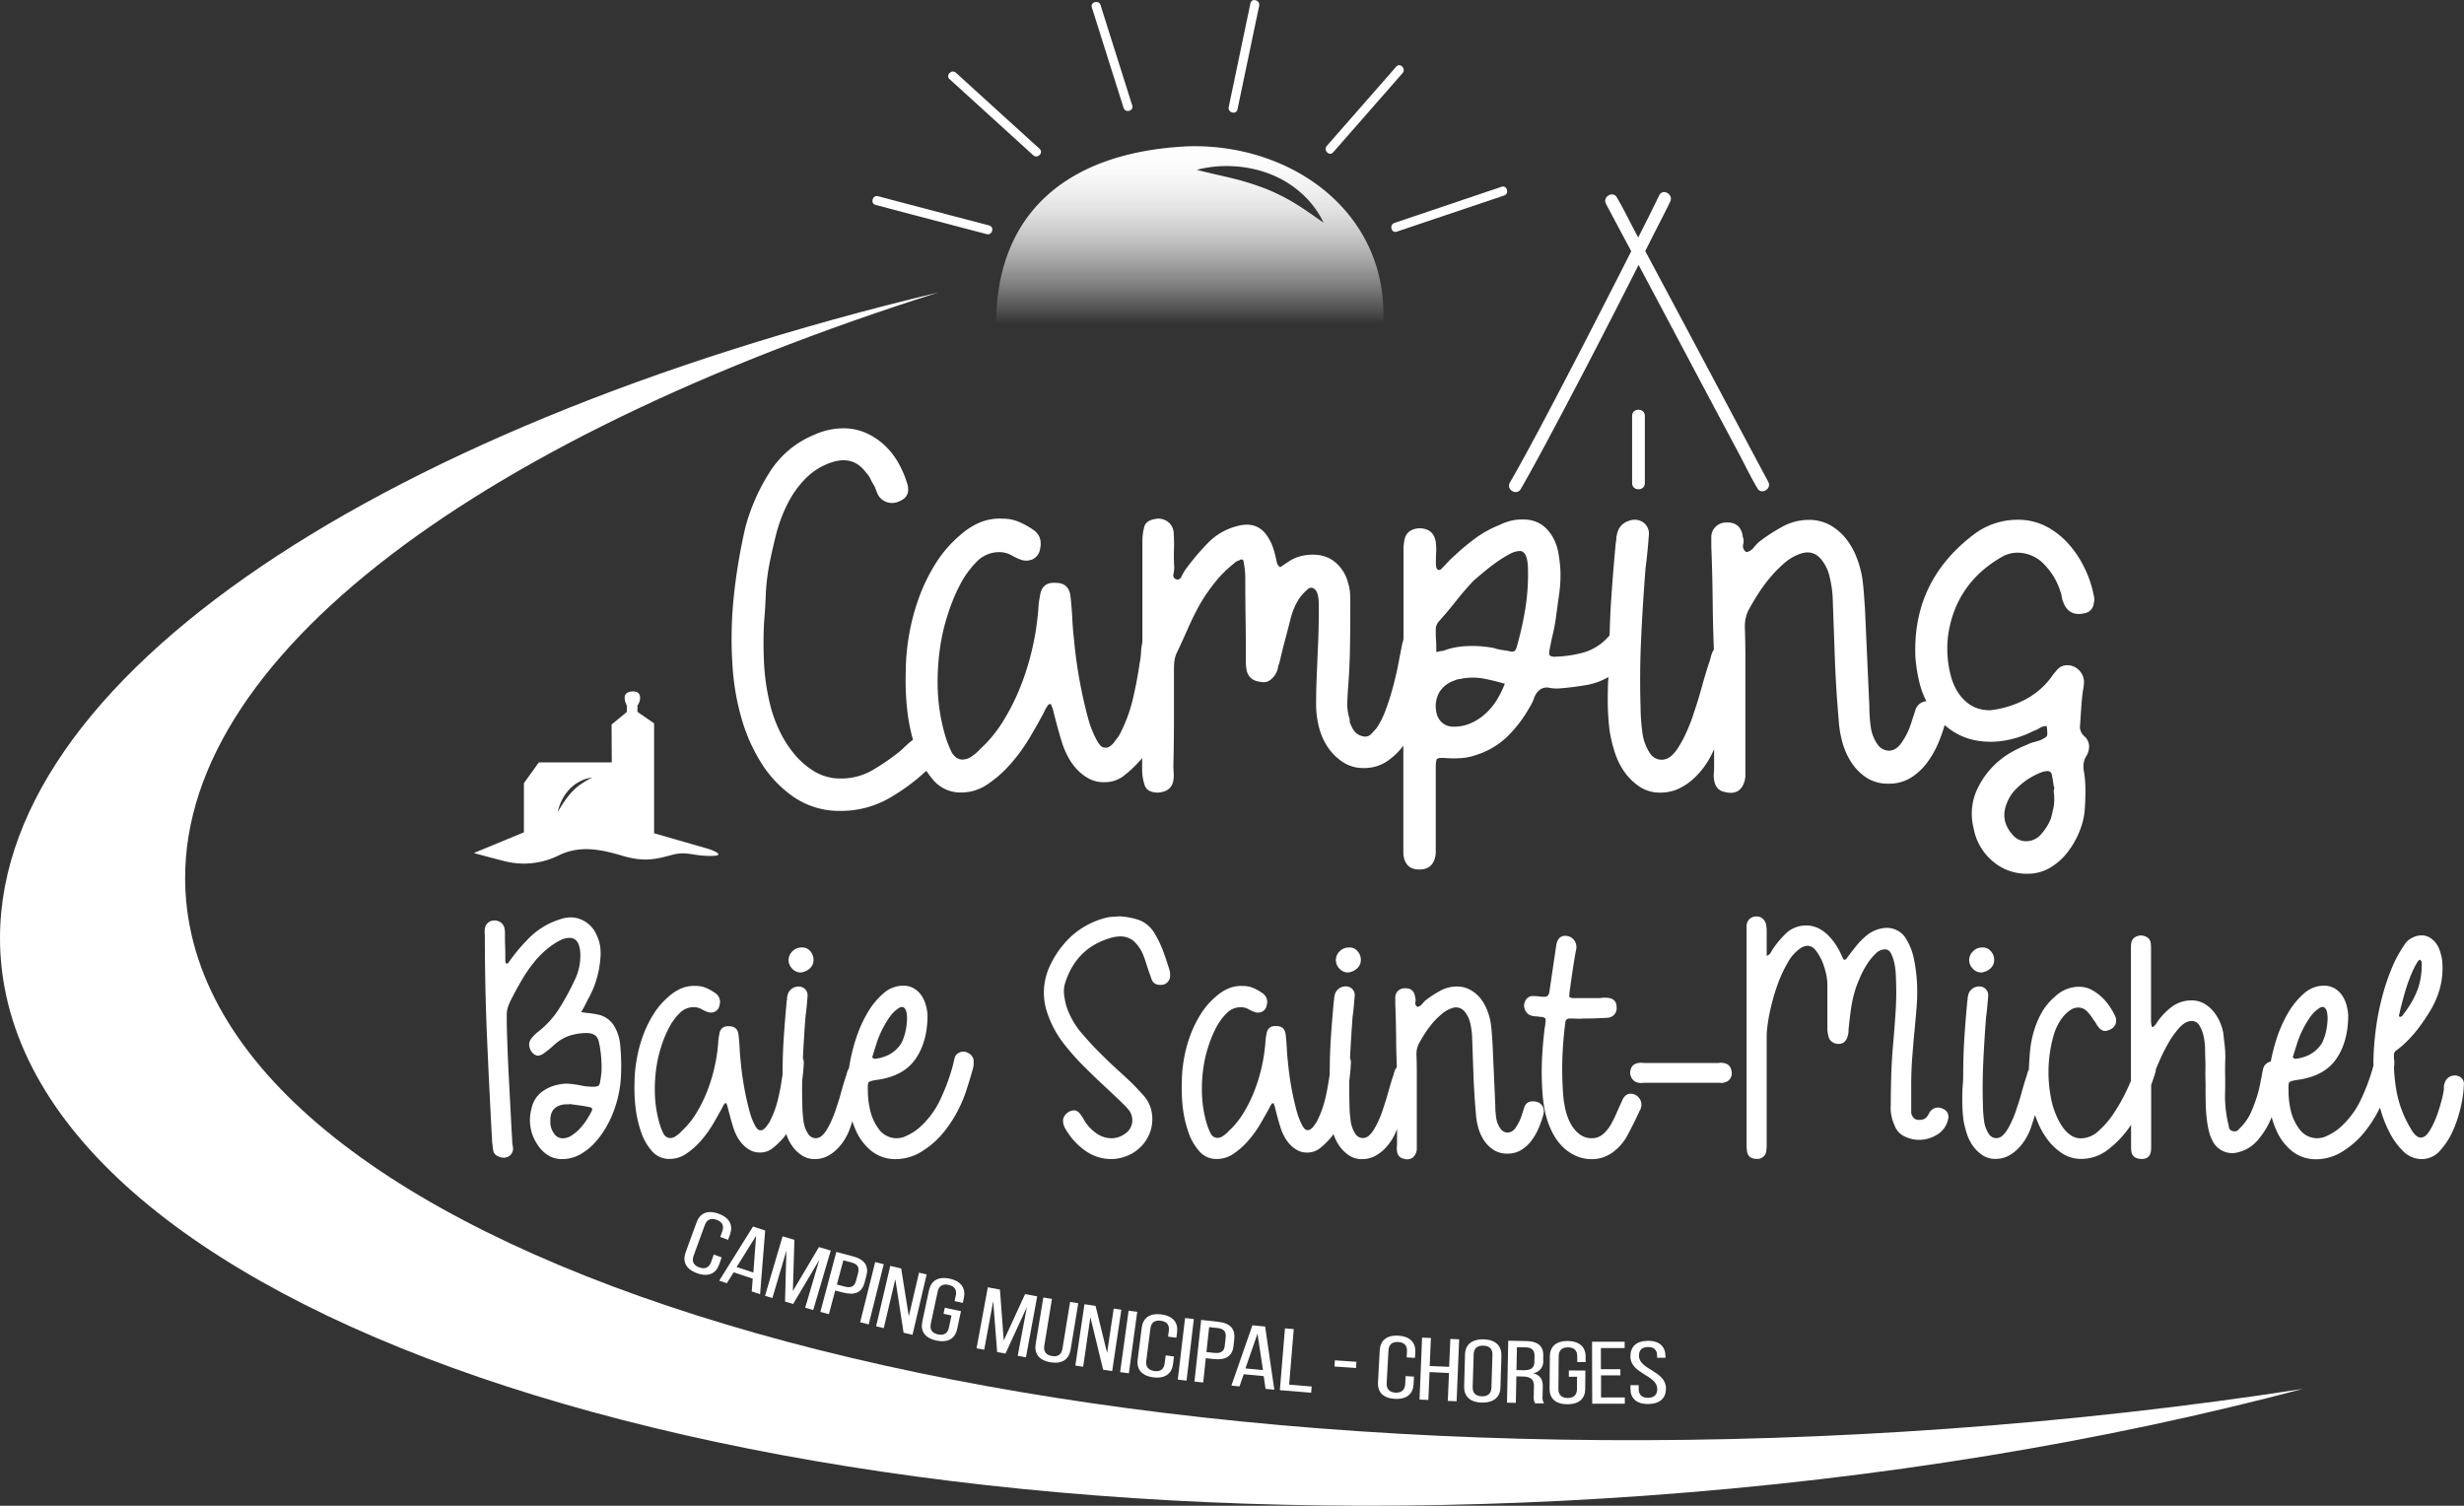 <svg xmlns="http://www.w3.org/2000/svg" xmlns:xlink="http://www.w3.org/1999/xlink" viewBox="0 0 966.95 590.89">
  <rect x="0" y="0" width="966.95" height="590.89" fill="#333333" stroke="none"/>
  <defs>
    <style>
      .cls-1 {
        fill: url(#Dégradé_sans_nom_3);
      }

      .cls-2 {
        fill: #fff;
      }
    </style>
    <linearGradient id="Dégradé_sans_nom_3" data-name="Dégradé sans nom 3" x1="466.93" y1="57.37" x2="466.93" y2="127.17" gradientUnits="userSpaceOnUse">
      <stop offset="0" stop-color="#fff"/>
      <stop offset="0.12" stop-color="#fff" stop-opacity="0.98"/>
      <stop offset="0.24" stop-color="#fff" stop-opacity="0.93"/>
      <stop offset="0.37" stop-color="#fff" stop-opacity="0.85"/>
      <stop offset="0.5" stop-color="#fff" stop-opacity="0.73"/>
      <stop offset="0.63" stop-color="#fff" stop-opacity="0.58"/>
      <stop offset="0.77" stop-color="#fff" stop-opacity="0.39"/>
      <stop offset="0.9" stop-color="#fff" stop-opacity="0.18"/>
      <stop offset="1" stop-color="#fff" stop-opacity="0"/>
    </linearGradient>
  </defs>
  <g id="Calque_2" data-name="Calque 2">
    <g id="Calque_4" data-name="Calque 4">
      <g>
        <g>
          <path class="cls-1" d="M466.32,57.41c-48.39,2.25-75.4,27-75.4,69.76H542.83C545.08,83.29,506.82,56.28,466.32,57.41Zm41.57,22.22A74.91,74.91,0,0,0,496,73.8a104.3,104.3,0,0,0-12.75-3.91c-4.4-1.1-8.94-2-13.59-3.25A46.9,46.9,0,0,1,484,65.24a46.36,46.36,0,0,1,14.25,3,40.07,40.07,0,0,1,12.51,7.64,36.46,36.46,0,0,1,8.66,11.52C515.42,84.62,511.73,81.93,507.89,79.63Z"/>
          <g>
            <path class="cls-2" d="M485.61,43l8.53-40.75c.47-2.23-2.95-3.18-3.42-1L482.19,42c-.47,2.23,2.95,3.18,3.42.95Z"/>
            <path class="cls-2" d="M444.34,41.43,433.46,7,431.9,2c-.68-2.17-4.11-1.25-3.42.94l10.88,34.44,1.57,4.95c.68,2.17,4.1,1.24,3.41-.94Z"/>
            <path class="cls-2" d="M408,58.42,396.91,48.36,379.24,32.28l-4.1-3.73c-1.68-1.53-4.19,1-2.5,2.51L383.7,41.12l17.67,16.07,4.1,3.74c1.68,1.53,4.2-1,2.51-2.51Z"/>
            <path class="cls-2" d="M388.16,88.47l-14.68-3.85L350,78.45,344.57,77c-2.21-.58-3.15,2.84-.94,3.42L358.3,84.3l23.54,6.17,5.38,1.41c2.21.58,3.15-2.83.94-3.41Z"/>
            <path class="cls-2" d="M523.19,59.76,547,32.58l3.42-3.91c1.5-1.71-1-4.23-2.5-2.51L524.1,53.35l-3.42,3.91c-1.5,1.71,1,4.22,2.51,2.5Z"/>
            <path class="cls-2" d="M548.17,90.9l14.17-4.78L585,78.49l5.26-1.77c2.14-.73,1.22-4.15-1-3.42l-14.17,4.78-22.63,7.64-5.26,1.77c-2.14.72-1.22,4.15.95,3.41Z"/>
          </g>
        </g>
        <g>
          <path class="cls-2" d="M286.47,484.49l-.75,2.06-3.08-1.13.8-2.19c.75-2.06.15-3.68-2.22-4.54s-3.88,0-4.63,2.05l-4.4,12.08c-.76,2.06-.12,3.7,2.21,4.55s3.88,0,4.63-2.05l1.08-3,3.09,1.12-1,2.84c-1.26,3.46-4.18,5-8.69,3.35s-5.71-4.67-4.45-8.14l4.31-11.82c1.26-3.46,4.18-5,8.65-3.36S287.74,481,286.47,484.49Z"/>
          <path class="cls-2" d="M287.92,499.29l-2.68,4.28-3-1,13.27-21.25,4.77,1.57-2,25L295,506.78l.4-5Zm1.15-2.07,6.58,2.17L296.71,485Z"/>
          <path class="cls-2" d="M311.26,511.71l-3.19-.94.54-20-5.49,18.61-2.9-.86,6.89-23.34,4.64,1.37-.6,20.08,10.23-17.24,4.64,1.37-6.89,23.34-3.15-.93,5.54-18.77Z"/>
          <path class="cls-2" d="M334.8,493.05c4.72,1.25,6.16,4,5.21,7.53l-.75,2.82c-1,3.73-3.74,5.09-8.5,3.82l-3-.78-2.47,9.27-3.34-.89,6.25-23.52Zm-3.42,11.82c2.49.66,3.93.08,4.53-2.18l.83-3.12c.57-2.15-.13-3.49-2.57-4.14l-3.22-.85-2.53,9.51Z"/>
          <path class="cls-2" d="M346.81,496.12l-5.91,23.62-3.35-.84,5.9-23.62Z"/>
          <path class="cls-2" d="M346.82,521.19l-3-.71,5.55-23.7,4.28,1,3,18.78,4-17.13,3,.7-5.55,23.69-3.5-.82-3.25-21Z"/>
          <path class="cls-2" d="M378.27,509.28l-.44,2-3.21-.69.46-2.17c.46-2.14-.35-3.67-2.82-4.2s-3.84.54-4.3,2.68l-2.69,12.58c-.46,2.14.4,3.67,2.83,4.19s3.84-.53,4.29-2.67l1-4.76-3.12-.67.5-2.38,6.34,1.36-1.49,7c-.77,3.6-3.45,5.52-8.14,4.52s-6.31-3.84-5.54-7.44l2.63-12.31c.77-3.6,3.45-5.52,8.1-4.53S379,505.68,378.27,509.28Z"/>
          <path class="cls-2" d="M394.58,531.19l-3.27-.6-1.55-20-3.53,19.08-3-.55,4.42-23.94,4.76.88,1.49,20,8.37-18.21,4.76.88-4.42,23.93-3.23-.6L403,512.87Z"/>
          <path class="cls-2" d="M409.82,528.09c-.36,2.16.52,3.64,3,4.06s3.76-.72,4.12-2.88l3-18.36,3.2.53-3,18.22c-.6,3.63-3.15,5.72-7.88,4.93s-6.43-3.56-5.83-7.2l3-18.21,3.38.55Z"/>
          <path class="cls-2" d="M425.07,536.35l-3.07-.46,3.58-24.07,4.35.65,4.53,18.46,2.59-17.4,3,.45-3.59,24.07-3.56-.53-5-20.63Z"/>
          <path class="cls-2" d="M446.28,514.82,443,538.93l-3.43-.48,3.33-24.1Z"/>
          <path class="cls-2" d="M461.93,522.79l-.28,2.17-3.26-.42.3-2.31c.27-2.17-.66-3.62-3.17-3.94s-3.78.85-4.06,3l-1.63,12.75c-.28,2.18.7,3.63,3.17,4s3.78-.85,4.05-3l.41-3.14,3.25.42-.38,3c-.47,3.65-3,5.78-7.73,5.18s-6.61-3.3-6.14-7L448.05,521c.47-3.65,3-5.79,7.69-5.18S462.39,519.13,461.93,522.79Z"/>
          <path class="cls-2" d="M468.5,517.63l-2.86,24.17-3.44-.41,2.86-24.17Z"/>
          <path class="cls-2" d="M478.09,518.71c4.86.53,6.69,3,6.28,6.66l-.31,2.9c-.42,3.84-2.93,5.6-7.83,5.06l-3.05-.33-1,9.54-3.44-.37,2.64-24.2Zm-1.6,12.2c2.56.28,3.9-.52,4.15-2.83l.35-3.22c.24-2.21-.65-3.43-3.17-3.7l-3.31-.36-1.07,9.78Z"/>
          <path class="cls-2" d="M488.08,539.29l-1.66,4.77-3.18-.31,8.24-23.66,5,.48,3.6,24.79-3.44-.33-.73-5Zm.66-2.28,6.89.67-2.15-14.32Z"/>
          <path class="cls-2" d="M502.26,545.54l2-24.25,3.45.29-1.81,21.79,8.85.74-.21,2.45Z"/>
          <path class="cls-2" d="M523.85,533.83l8.46.58-.17,2.43-8.46-.58Z"/>
          <path class="cls-2" d="M555.41,530.67l-.12,2.19-3.28-.18.13-2.33c.12-2.19-.92-3.56-3.44-3.7s-3.71,1.12-3.83,3.31l-.7,12.84c-.12,2.19,1,3.57,3.44,3.71s3.71-1.13,3.83-3.31l.17-3.16,3.28.18-.16,3c-.2,3.67-2.55,6-7.34,5.73s-6.83-2.81-6.63-6.49l.69-12.57c.2-3.68,2.55-6,7.29-5.73S555.61,527,555.41,530.67Z"/>
          <path class="cls-2" d="M561,538.44l-.47,10.94-3.46-.15,1-24.31,3.46.14-.47,11,7.63.32.47-10.94,3.46.14-1,24.32-3.46-.15.47-10.94Z"/>
          <path class="cls-2" d="M574.92,531.5c.12-3.72,2.54-6,7.29-5.9s7.07,2.62,7,6.34l-.39,12.58c-.11,3.68-2.54,6-7.34,5.89s-7-2.65-6.91-6.33Zm3,12.82c-.07,2.23,1.09,3.55,3.57,3.63s3.72-1.18,3.79-3.4l.4-12.86c.07-2.19-1-3.54-3.57-3.62s-3.73,1.2-3.8,3.39Z"/>
          <path class="cls-2" d="M598.8,526.27c4.89.1,6.89,2.08,6.82,5.7l0,2a4.62,4.62,0,0,1-4,4.93c2.83.71,3.86,2.54,3.81,5.14l-.08,3.79a4.94,4.94,0,0,0,.57,2.93l-3.51-.06a5.27,5.27,0,0,1-.52-3l.08-3.82c0-2.75-1.58-3.65-4.46-3.7l-2.44-.05-.21,10.39-3.46-.07.48-24.32Zm-1.11,11.45c2.75,0,4.41-.61,4.46-3.25l.05-2.33c0-2.19-1-3.35-3.53-3.4l-3.38-.07-.18,9Z"/>
          <path class="cls-2" d="M622.25,532.43v2.08l-3.29,0,0-2.23c0-2.19-1.08-3.52-3.61-3.54s-3.65,1.29-3.67,3.48l-.11,12.86c0,2.19,1.13,3.52,3.61,3.54s3.65-1.29,3.67-3.48l0-4.86-3.19,0V537.8l6.49.05-.06,7.16c0,3.69-2.27,6.1-7.07,6.06s-7-2.49-6.92-6.17l.11-12.59c0-3.68,2.27-6.1,7-6.06S622.28,528.74,622.25,532.43Z"/>
          <path class="cls-2" d="M635.89,537.31v2.43l-7.59,0,0,8.66,9.32,0v2.46l-12.79,0-.06-24.33,12.79,0V529l-9.32,0,0,8.31Z"/>
          <path class="cls-2" d="M653.58,532.18v.66l-3.28,0v-.8c0-2.19-1.11-3.46-3.6-3.43s-3.53,1.33-3.51,3.49c.07,5.45,10.51,5.84,10.59,12.69.05,3.69-2.19,6.12-6.94,6.18s-7-2.32-7-6l0-1.39,3.24,0,0,1.53c0,2.19,1.2,3.46,3.68,3.43s3.63-1.33,3.6-3.52c-.06-5.43-10.46-5.82-10.54-12.67,0-3.75,2.14-6.11,6.8-6.17S653.54,528.49,653.58,532.18Z"/>
        </g>
        <path class="cls-2" d="M73.07,353.67c-8.42-91.33,110.15-180.43,295.21-238.91C143.41,168.57-9.37,271.28.45,377.87c12.92,140,301.6,233.64,644.8,209.12,93.06-6.65,180.55-21.31,258.42-41.94C858.8,552,812.1,557.27,764,560.71,395.4,587.05,86.05,494.36,73.07,353.67Z"/>
        <g>
          <path class="cls-2" d="M640.49,163.18v26.43c0,3.2,5,3.2,5,0V163.18C645.45,160,640.49,160,640.49,163.18Z"/>
          <path class="cls-2" d="M693.91,189.06,688,178,673.8,151.3q-8.58-16.1-17.15-32.19l-11-20.57c1.51-3,3-6,4.55-9,1.72-3.41,3.51-6.8,5.16-10.26l.07-.14c1.42-2.85-2.85-5.36-4.28-2.51L647,85.05l-4.12,8.15-1.06-2c-2.39-4.48-4.6-9.12-7.19-13.49l-.09-.18c-1.51-2.82-5.79-.32-4.29,2.5l5.9,11.07q2,3.75,4,7.5l-3.83,7.56q-7.14,14-14.37,28.05-7.49,14.52-15.13,29c-4.23,8-8.5,16-12.95,23.83l-1.35,2.35c-1.59,2.78,2.7,5.28,4.29,2.51,4.33-7.55,8.46-15.22,12.55-22.91q7.57-14.21,15-28.53t14.62-28.5c1.36-2.66,2.7-5.33,4.05-8l7.38,13.86L667.48,150l14.87,27.9c2.38,4.48,4.59,9.12,7.18,13.49a1.62,1.62,0,0,1,.1.18C691.13,194.38,695.42,191.88,693.91,189.06Z"/>
        </g>
        <path class="cls-2" d="M278.34,333.23,256.69,327V283.87l-6.53-4.51v-2.54c.93-.89,2.38-5.48-1.69-5.48-5.57,0-2.49,5.52-2.49,5.52v2.54L240,284.33l.08,14.87H211.45l-5.85,8.13v19.29l-19.66,8.13s6.64,1.84,11.72,3.11a30.77,30.77,0,0,0,21.41-2.08c8.35-4.17,16.45-2.55,25.4.11s13.79,1,19.48-.46,7.62.46,14.88.46S278.34,333.23,278.34,333.23Zm-50.17-25.65a22,22,0,0,0-3.63,3.08,28.84,28.84,0,0,0-3,3.75c-.92,1.34-1.77,2.74-2.67,4.15a19.58,19.58,0,0,1,1.72-4.71,17.64,17.64,0,0,1,2.92-4.16,15.05,15.05,0,0,1,4.09-3.06,14.77,14.77,0,0,1,4.8-1.52A41.48,41.48,0,0,0,228.17,307.58Z"/>
        <g>
          <path class="cls-2" d="M240.61,402a9.9,9.9,0,0,0-6.81-4,24.43,24.43,0,0,0-2.58-.41c-.91-.08-1.95-.22-3.13-.4.72-1.27,1.36-2.45,1.9-3.54s1.09-2.13,1.64-3.13a38.47,38.47,0,0,0,3.94-14,21,21,0,0,0,0-4.76,14.88,14.88,0,0,0-1.36-4.63,11.48,11.48,0,0,0-4.42-5.37A10.91,10.91,0,0,0,224,360a13.85,13.85,0,0,0-4.56.88,29.61,29.61,0,0,0-12.66,8.1,68.53,68.53,0,0,0-6.6,7.89c-.18.27-.39.57-.61.88a.91.91,0,0,1-1,.34,2.4,2.4,0,0,1-.27-1.08v-1.23c0-1.54,0-3.06-.07-4.56s-.07-3-.07-4.56a12.25,12.25,0,0,0-.14-2.17,3.85,3.85,0,0,0-1.36-2.39,4.21,4.21,0,0,0-2.72-.88,3.67,3.67,0,0,0-3.67,3.27,12.35,12.35,0,0,0,0,2.58q0,20.42.88,40.69t2,40.69c.08.45.15.95.2,1.5a12.23,12.23,0,0,0,.2,1.49,3,3,0,0,0,1.91,2.32,4.84,4.84,0,0,0,2.18.54,3.69,3.69,0,0,0,2.72-1.09,3.48,3.48,0,0,0,.95-2.86,26.08,26.08,0,0,1-.34-3.33c-.05-1.13-.12-2.29-.21-3.47q-.54-10.49-1.08-20.75t-.82-20.89V398.3a9.91,9.91,0,0,1,.27-2.38,13.45,13.45,0,0,1,.82-2.31c.36-.82.9-1.91,1.63-3.27,1.18-2.26,2.43-4.49,3.75-6.67a53.31,53.31,0,0,1,4.42-6.26,30.55,30.55,0,0,1,2.58-2.85,33.9,33.9,0,0,1,3.54-3.07,27.48,27.48,0,0,1,3.88-2.44,8,8,0,0,1,3.74-1q3.81,0,4.22,5.72a21.75,21.75,0,0,1-2,10.48,107.64,107.64,0,0,1-6.06,11.22,36.48,36.48,0,0,1-8.5,9.46,13.9,13.9,0,0,0-3,3.13,3.81,3.81,0,0,0-.4,2.66A4.69,4.69,0,0,0,209,413.2a3.11,3.11,0,0,0,2.17,1.09,4.36,4.36,0,0,0,2.32-1,22.07,22.07,0,0,0,2.31-1.77l2.18-1.9a16.4,16.4,0,0,1,5.78-3.27,22.26,22.26,0,0,1,6.6-.95,5.56,5.56,0,0,1,3.33,1,5.16,5.16,0,0,1,1.43,3.06,19.55,19.55,0,0,1,.41,2.11c.09.68.18,1.38.27,2.11a47.74,47.74,0,0,1,.28,5.24,27.5,27.5,0,0,1-.55,5.37,3.44,3.44,0,0,1-.61,1.77,4.3,4.3,0,0,1-1.84.41,23.58,23.58,0,0,1-5.31-.54c-1.45-.28-2.88-.48-4.28-.62a13.77,13.77,0,0,0-4.42.34,15.7,15.7,0,0,0-6.74,3.06,11,11,0,0,0-3.74,6.33A17,17,0,0,0,210.8,449a13.69,13.69,0,0,0,3.95,4.15,9.94,9.94,0,0,0,5.85,1.7,14.26,14.26,0,0,0,7.08-1.83,23.09,23.09,0,0,0,5.85-4.7,34.14,34.14,0,0,0,4.49-6.26,41,41,0,0,0,3-6.53,44.79,44.79,0,0,0,2.65-12.93,85.07,85.07,0,0,0-.34-13.06A16.91,16.91,0,0,0,240.61,402Zm-8.44,34.08a36.7,36.7,0,0,1-1.84,3.2,23.78,23.78,0,0,1-2.65,3.47,17.16,17.16,0,0,1-3.27,2.79,6.44,6.44,0,0,1-3.53,1.16,4,4,0,0,1-3.34-1.7,8,8,0,0,1-1.56-4v-1.49c0-3.63,1.85-5.67,5.58-6.13h1.9v-.13l3.95.54c1.36.18,2.67.41,3.94.68C232.35,434.61,232.62,435.16,232.17,436.06Z"/>
          <path class="cls-2" d="M314.22,381.63a6.16,6.16,0,0,0,3.61-1.63,4.36,4.36,0,0,0,1.43-3.27,5.09,5.09,0,0,0-1.36-3.53,4,4,0,0,0-3.4-1.37,4.83,4.83,0,0,0-3.54,1.5,4.68,4.68,0,0,0-1.5,3.4,4.81,4.81,0,0,0,1.43,3.41A4.44,4.44,0,0,0,314.22,381.63Z"/>
          <path class="cls-2" d="M378.32,412.66a4.27,4.27,0,0,0-2.25.61,3.29,3.29,0,0,0-1.43,1.84l-.81,3.4a80.78,80.78,0,0,1-5,13.34A33.74,33.74,0,0,1,360.22,443a22.44,22.44,0,0,1-5.72,3.26,9.92,9.92,0,0,1-2.85.41,8.52,8.52,0,0,1-6.54-3.27,19.61,19.61,0,0,1-3.53-7.28,33.5,33.5,0,0,1-1-8.09q-.14-2.73.27-3.27c.28-.36,1.27-.68,3-.95q10.62-1.36,15.38-8.17T364,398.37a18.57,18.57,0,0,0-.75-4.22,12.61,12.61,0,0,0-1.77-3.67,9.31,9.31,0,0,0-2.92-2.66,8.32,8.32,0,0,0-4.22-1,11.76,11.76,0,0,0-7.49,2.86,30,30,0,0,0-6.33,7.62,50.76,50.76,0,0,0-4.35,9.53,72.16,72.16,0,0,0-2.65,10.2c-.15.78-.27,1.54-.38,2.29a6.11,6.11,0,0,0-.44.71,12.44,12.44,0,0,0-.48,1.49,10.61,10.61,0,0,1-.47,1.5c-.64,2-1.23,4-1.77,6s-1.18,4-1.91,6.12c-.18.64-.47,1.48-.88,2.52s-.86,2.09-1.36,3.13a28.17,28.17,0,0,1-1.63,2.93,9.91,9.91,0,0,1-1.7,2,3.67,3.67,0,0,1-2.45.95,3.53,3.53,0,0,1-2.86-1.63,12.08,12.08,0,0,1-1.91-5.45,47.16,47.16,0,0,1-.41-5.71c-.1-3.23-.12-6.45-.08-9.66.33-2.63.54-4.91.63-6.81a3.92,3.92,0,0,0-.34-2.06c.26-5.37.59-10.76,1-16.17.18-1.36.34-2.75.48-4.15s.24-2.75.34-4a3.46,3.46,0,0,0-1.09-3,3.69,3.69,0,0,0-3.13-.82,4.34,4.34,0,0,0-3.68,3.68,2.75,2.75,0,0,0-.13.88,4.23,4.23,0,0,1-.14,1q-.67,7.21-1.15,14.36c-.32,4.67-.47,9.54-.48,14.6,0,.28-.08.56-.14.84-.45,3.18-1,6.26-1.77,9.26a37.63,37.63,0,0,1-3.4,8.84c-.36.46-.7.91-1,1.36a4.76,4.76,0,0,1-1.29,1.23,1.78,1.78,0,0,1-2.18-.14,6.55,6.55,0,0,1-1.09-1.56c-.36-.68-.7-1.41-1-2.18a21.18,21.18,0,0,1-.81-2.31c-.23-.77-.39-1.34-.48-1.7a117.41,117.41,0,0,1-3.27-18.78c-.18-1.64-.32-3.31-.4-5s-.23-3.45-.41-5.17c-.19-2.45-1.41-3.68-3.68-3.68q-3.54-.27-3.94,3.41a13.51,13.51,0,0,0-.34,2.38c-.05.77-.12,1.56-.21,2.38a65.41,65.41,0,0,1-4.35,17.76,53.75,53.75,0,0,1-4.22,8.37,31.94,31.94,0,0,1-5.58,6.8,11.18,11.18,0,0,1-2,1.77,4.25,4.25,0,0,1-2.52,1,3.11,3.11,0,0,1-2.59-1.63c-.27-.54-.52-1.09-.75-1.63s-.43-1.09-.61-1.64A46.54,46.54,0,0,1,257,429.33a59.25,59.25,0,0,1,.89-12.32,49.31,49.31,0,0,1,1.56-6.19,45.19,45.19,0,0,1,2.93-7.21,23,23,0,0,1,4.22-5.92,7.69,7.69,0,0,1,5.58-2.45,6.24,6.24,0,0,1,3.4.95l.95.48a5.26,5.26,0,0,0,.82.34,3.87,3.87,0,0,0,3.2,0,3.42,3.42,0,0,0,1.83-2.59,4.16,4.16,0,0,0-1.77-4.76,19.33,19.33,0,0,0-3.6-2,10.19,10.19,0,0,0-3.88-.75,13.19,13.19,0,0,0-5.72.95,18.06,18.06,0,0,0-4.9,3.13,30.18,30.18,0,0,0-6.05,7,44.69,44.69,0,0,0-4.15,8.51,52.7,52.7,0,0,0-2.45,9.25A54.21,54.21,0,0,0,249,425a65.18,65.18,0,0,0,.55,10.75,45.81,45.81,0,0,0,2.31,9.26,21.55,21.55,0,0,0,4,6.73,8.83,8.83,0,0,0,7,3.06,11.52,11.52,0,0,0,6.54-2.11,29.44,29.44,0,0,0,5.78-5.17,43.5,43.5,0,0,0,4.69-6.53c1.36-2.31,2.5-4.33,3.4-6a10.94,10.94,0,0,1,1.09-1.91.56.56,0,0,1,.41-.14h.27a11.59,11.59,0,0,0,.41,1.09c.36,1.46.73,2.86,1.09,4.22s.77,2.77,1.22,4.22a20.62,20.62,0,0,0,1.5,3.54,14.79,14.79,0,0,0,2.25,3.13,11.31,11.31,0,0,0,2.92,2.24,7.51,7.51,0,0,0,3.68.89,7.73,7.73,0,0,0,4.76-1.43,27.56,27.56,0,0,0,3.67-3.33,15.57,15.57,0,0,0,2-2.51,17.44,17.44,0,0,0,2.42,4.82,14.25,14.25,0,0,0,3.74,3.61,9,9,0,0,0,5,1.42,10.7,10.7,0,0,0,5-1.15,15.37,15.37,0,0,0,4.08-3.06,20.18,20.18,0,0,0,3.13-4.22,23,23,0,0,0,2-4.63c.19-.6.39-1.2.58-1.8a32.33,32.33,0,0,0,1.86,4.66,21.24,21.24,0,0,0,5.52,6.94,14.9,14.9,0,0,0,8.5,3.26,19.45,19.45,0,0,0,12-3.4,33,33,0,0,0,7.34-6.39,49.08,49.08,0,0,0,5.52-8,53.37,53.37,0,0,0,3.94-9c1-3.13,2-6.23,2.79-9.32a6.9,6.9,0,0,0,.14-1.36v-1.36a3.9,3.9,0,0,0-1.29-2.24A5.24,5.24,0,0,0,378.32,412.66Zm-34.5-2.72a39.1,39.1,0,0,1,2.25-5.65,35,35,0,0,1,3.06-5.17,12.72,12.72,0,0,1,3.74-3.61q1.9-1.08,2.72,1.23a10.41,10.41,0,0,1,.34,3.4,25.77,25.77,0,0,1-.47,4.08,21.83,21.83,0,0,1-1.16,3.88,8.4,8.4,0,0,1-1.7,2.79,12.79,12.79,0,0,1-4.29,3.27,16.16,16.16,0,0,1-5.1,1.36,3.61,3.61,0,0,1-.95-.55Z"/>
          <path class="cls-2" d="M456.56,373.54a40.73,40.73,0,0,0-3.4-7.15,12.16,12.16,0,0,0-6.05-5.31,29.12,29.12,0,0,0-7.83-1.49c-1,.09-1.95.16-2.86.2a13.81,13.81,0,0,0-2.85.48,32.08,32.08,0,0,0-12.86,6.87,37.11,37.11,0,0,0-8.64,11.77,24.52,24.52,0,0,0-.82,19.32,40.18,40.18,0,0,0,6.19,11.3,92.68,92.68,0,0,0,8.64,9.66q3.54,3.54,7,6.74t7,6.6l1.36,1.36c.45.45.91.95,1.36,1.5a6.59,6.59,0,0,1,1.5,5.17,6.5,6.5,0,0,1-3,4.49,8.94,8.94,0,0,1-5,1.63,10.16,10.16,0,0,1-6-1.91,16.58,16.58,0,0,1-4.49-4.62c-.27-.46-.52-.89-.75-1.3a11,11,0,0,0-.88-1.29q-1.64-2.58-4.22-1.5a5,5,0,0,0-2.25,1.91,3.5,3.5,0,0,0-.47,2.59,5.52,5.52,0,0,0,.81,2.31,26.48,26.48,0,0,0,7.49,8.44,17.34,17.34,0,0,0,10.61,3.53,15.48,15.48,0,0,0,4.9-.81,15.75,15.75,0,0,0,10.55-10.55,15.21,15.21,0,0,0,.34-7.14,13.28,13.28,0,0,0-3.27-6.54c-.72-.81-1.47-1.63-2.24-2.44s-1.52-1.59-2.25-2.32c-1.9-1.81-3.81-3.58-5.71-5.3s-3.77-3.5-5.58-5.31q-4.09-3.94-8.24-8.78a31.82,31.82,0,0,1-6-10.27,28.65,28.65,0,0,1-1.09-5.24,11.13,11.13,0,0,1,.68-5.11q4.35-12.78,16.87-16.73a14.19,14.19,0,0,1,4.49-.82,7.93,7.93,0,0,1,5.31,1.84,15,15,0,0,1,3.81,5.64c.46,1.18.86,2.36,1.23,3.54s.77,2.41,1.22,3.68c.18.45.34.91.48,1.36a7.22,7.22,0,0,0,.47,1.22,2.91,2.91,0,0,0,1.71,1.5,5.16,5.16,0,0,0,2.65.14,3.57,3.57,0,0,0,2.72-3.41,10.23,10.23,0,0,0-.14-1.9Q457.93,377.28,456.56,373.54Z"/>
          <path class="cls-2" d="M529,381.63a6.13,6.13,0,0,0,3.6-1.63,4.32,4.32,0,0,0,1.43-3.27,5,5,0,0,0-1.36-3.53,4,4,0,0,0-3.4-1.37,4.84,4.84,0,0,0-3.54,1.5,4.67,4.67,0,0,0-1.49,3.4,4.77,4.77,0,0,0,1.43,3.41A4.44,4.44,0,0,0,529,381.63Z"/>
          <path class="cls-2" d="M602.31,432.26c-2.09-.28-3.45.45-4.09,2.17-.27.82-.52,1.59-.75,2.32s-.47,1.45-.74,2.17a17.58,17.58,0,0,1-1.91,3.54,3.91,3.91,0,0,1-3.27,2,3.5,3.5,0,0,1-2.58-1.36,9.82,9.82,0,0,1-1.84-4.56,36.49,36.49,0,0,1-.34-5q-.27-6.14-.54-12.18t-.55-12.18l-.27-3.81c-.09-1.27-.22-2.54-.41-3.81a23.61,23.61,0,0,0-1.43-5.17,17.68,17.68,0,0,0-2.65-4.63,13.23,13.23,0,0,0-4-3.33,10.59,10.59,0,0,0-5.3-1.3,13.45,13.45,0,0,0-6.6,1.77,43.29,43.29,0,0,0-5.79,3.81c-.45.46-.88.93-1.29,1.43a3.06,3.06,0,0,1-1.7,1,1.74,1.74,0,0,1-.82-1.9,3.18,3.18,0,0,0-.13-2,1.87,1.87,0,0,0-.14-.81q-.81-2.87-4.22-2.59a3.62,3.62,0,0,0-3.4,3.4v2.59q.27,6.94.34,13.61c0,3.86.14,7.65.28,11.38a5.77,5.77,0,0,0-.75,1.14,10.87,10.87,0,0,0-.48,1.49,12.05,12.05,0,0,1-.48,1.5c-.63,2-1.22,4-1.77,6s-1.18,4-1.9,6.12c-.18.64-.48,1.48-.88,2.52s-.87,2.09-1.37,3.13a26.44,26.44,0,0,1-1.63,2.93,9.6,9.6,0,0,1-1.7,2,3.65,3.65,0,0,1-2.45.95,3.53,3.53,0,0,1-2.86-1.63,12.08,12.08,0,0,1-1.9-5.45,47.16,47.16,0,0,1-.41-5.71q-.15-4.84-.09-9.66c.33-2.63.55-4.91.63-6.81a3.83,3.83,0,0,0-.34-2.06q.39-8.06,1-16.17c.19-1.36.34-2.75.48-4.15s.25-2.75.34-4a3.44,3.44,0,0,0-1.09-3,3.68,3.68,0,0,0-3.13-.82,4.33,4.33,0,0,0-3.67,3.68,2.75,2.75,0,0,0-.14.88,4.19,4.19,0,0,1-.13,1q-.69,7.21-1.16,14.36t-.47,14.6c0,.28-.09.56-.14.84-.46,3.18-1,6.26-1.77,9.26a38.07,38.07,0,0,1-3.4,8.84c-.37.46-.71.91-1,1.36a4.49,4.49,0,0,1-1.29,1.23,1.77,1.77,0,0,1-2.17-.14,6.28,6.28,0,0,1-1.09-1.56,20.89,20.89,0,0,1-1-2.18,21.27,21.27,0,0,1-.82-2.31c-.23-.77-.39-1.34-.48-1.7a116.27,116.27,0,0,1-3.26-18.78c-.19-1.64-.32-3.31-.41-5s-.23-3.45-.41-5.17c-.18-2.45-1.41-3.68-3.67-3.68q-3.54-.27-3.95,3.41a15.68,15.68,0,0,0-.34,2.38c-.05.77-.11,1.56-.2,2.38a67,67,0,0,1-1.5,8.78,65,65,0,0,1-2.86,9,52.89,52.89,0,0,1-4.22,8.37,31.64,31.64,0,0,1-5.58,6.8,10.83,10.83,0,0,1-2,1.77,4.22,4.22,0,0,1-2.52,1,3.08,3.08,0,0,1-2.58-1.63c-.27-.54-.53-1.09-.75-1.63s-.43-1.09-.61-1.64a45.74,45.74,0,0,1-2.11-12.31,58.57,58.57,0,0,1,.88-12.32,47.9,47.9,0,0,1,1.57-6.19,45.15,45.15,0,0,1,2.92-7.21,23.27,23.27,0,0,1,4.22-5.92,7.69,7.69,0,0,1,5.58-2.45,6.24,6.24,0,0,1,3.4.95l1,.48a5.59,5.59,0,0,0,.81.34,3.87,3.87,0,0,0,3.2,0,3.46,3.46,0,0,0,1.84-2.59,4.17,4.17,0,0,0-1.77-4.76,19.09,19.09,0,0,0-3.61-2,10.16,10.16,0,0,0-3.88-.75,13.17,13.17,0,0,0-5.71.95,17.91,17.91,0,0,0-4.9,3.13,30.22,30.22,0,0,0-6.06,7,44.69,44.69,0,0,0-4.15,8.51,53.59,53.59,0,0,0-2.45,9.25,55.2,55.2,0,0,0-.81,9.25,66.37,66.37,0,0,0,.54,10.75,46.49,46.49,0,0,0,2.31,9.26,21.77,21.77,0,0,0,4,6.73,8.82,8.82,0,0,0,7,3.06,11.51,11.51,0,0,0,6.53-2.11,29.16,29.16,0,0,0,5.78-5.17,43.57,43.57,0,0,0,4.7-6.53q2-3.46,3.4-6a9.79,9.79,0,0,1,1.09-1.91.55.55,0,0,1,.41-.14h.27a7.7,7.7,0,0,0,.41,1.09c.36,1.46.72,2.86,1.08,4.22s.78,2.77,1.23,4.22a19.15,19.15,0,0,0,1.5,3.54,14.41,14.41,0,0,0,2.24,3.13,11.36,11.36,0,0,0,2.93,2.24,7.47,7.47,0,0,0,3.67.89,7.71,7.71,0,0,0,4.76-1.43,27.63,27.63,0,0,0,3.68-3.33,15.53,15.53,0,0,0,2-2.51,17.72,17.72,0,0,0,2.42,4.82,14.25,14.25,0,0,0,3.74,3.61,9,9,0,0,0,5,1.42,10.66,10.66,0,0,0,5-1.15,15.58,15.58,0,0,0,4.09-3.06,20.9,20.9,0,0,0,3.13-4.22,23.36,23.36,0,0,0,1.56-3.4v5.17c0,.63,0,1.24-.07,1.83a7.34,7.34,0,0,0,.07,1.7,3.2,3.2,0,0,0,2.72,3,3.86,3.86,0,0,0,3.47-.48A4.74,4.74,0,0,0,556,450.9V421.16q0-3.74-.14-7.41a9.25,9.25,0,0,1,.82-3.95c.63-1.18,1.4-2.49,2.31-3.95a39.15,39.15,0,0,1,3.06-4.21A31.47,31.47,0,0,1,565.7,398a11.77,11.77,0,0,1,3.95-2.31,4.33,4.33,0,0,1,5.17,1.36,10.41,10.41,0,0,1,2.11,4.35,30.6,30.6,0,0,1,.75,4.9q.27,7.64.54,15.24t.95,15.25a26.24,26.24,0,0,0,.89,5.51,17.47,17.47,0,0,0,2.24,5.1,13.1,13.1,0,0,0,3.75,3.81,9.66,9.66,0,0,0,5.5,1.5,10.18,10.18,0,0,0,5.45-1.43,14.6,14.6,0,0,0,4-3.68,22.83,22.83,0,0,0,2.86-5,40.48,40.48,0,0,0,1.84-5.31,5.57,5.57,0,0,0,.13-1.5A3.73,3.73,0,0,0,602.31,432.26Z"/>
          <path class="cls-2" d="M641.5,429.53q-3.13-1.21-4.77,2-.27.69-.54,1.23c-.18.36-.36.77-.55,1.22-.45,1-.93,2.07-1.42,3.2s-1,2.2-1.57,3.2a14.83,14.83,0,0,1-3.13,4.29,6.66,6.66,0,0,1-4.76,2,7.77,7.77,0,0,1-4.9-1.57,12.45,12.45,0,0,1-3.33-3.87,20.43,20.43,0,0,1-2-5,40.54,40.54,0,0,1-.95-5,129.07,129.07,0,0,1-.48-15,146,146,0,0,1,1.16-14.77,2.21,2.21,0,0,1,.54-1.42,2.41,2.41,0,0,1,1.5-.34q1.23,0,2.52.06a15.06,15.06,0,0,0,2.52-.06c1.54,0,3.08,0,4.62-.07s3.09-.12,4.63-.21a4.12,4.12,0,0,0,2.93-1.29,3.8,3.8,0,0,0,.88-2.93c0-2.35-1.36-3.58-4.08-3.67h-1.09a6.44,6.44,0,0,0-1.23.14H617.14a2.13,2.13,0,0,1-1.36-.55,6.56,6.56,0,0,0,.13-1.29,6.6,6.6,0,0,1,.14-1.29q.54-3.94,1.09-7.62t1.22-7.49a7.42,7.42,0,0,0,.27-1.5,4.7,4.7,0,0,0-1-3.13,4.25,4.25,0,0,0-2.65-1.49c-2.27-.36-3.67.77-4.22,3.4-.18,1.18-.36,2.38-.54,3.61s-.37,2.47-.55,3.74L608,389.39q-.4,1.91-2,1.77a16,16,0,0,1-2.11-.14,16,16,0,0,0-2.11-.13,3.12,3.12,0,0,0-3.13,1.77,3.72,3.72,0,0,0-.27,3.4,4.12,4.12,0,0,0,2.31,2.45,9.84,9.84,0,0,0,1.84.34c.59,0,1.25.11,2,.2a2.92,2.92,0,0,1,1.84.55c.23.27.25.9.07,1.9a6.48,6.48,0,0,1-.07.95c-.05.27-.11.59-.2,1q-.69,5.71-1,11.43t0,11.43a68.29,68.29,0,0,0,.62,6.94,39.71,39.71,0,0,0,1.56,6.8,29.55,29.55,0,0,0,2.52,5.58,20.25,20.25,0,0,0,3.74,4.76,17.57,17.57,0,0,0,5,3.27,14.83,14.83,0,0,0,6,1.22,13.68,13.68,0,0,0,8.51-2.85,19.87,19.87,0,0,0,5.78-6.94c.82-1.54,1.61-3.09,2.38-4.63s1.52-3.13,2.25-4.76a1.26,1.26,0,0,0,.34-.68,2.2,2.2,0,0,1,.2-.68,4.18,4.18,0,0,0-.41-2.79A4.43,4.43,0,0,0,641.5,429.53Z"/>
          <path class="cls-2" d="M676.29,417.15a4.38,4.38,0,0,0-1.29-.07,10.68,10.68,0,0,1-1.29.07h-28a12.39,12.39,0,0,1-1.36-.07,4.79,4.79,0,0,0-1.36.07c-2,.27-3.08,1.5-3.26,3.67a4.26,4.26,0,0,0,.88,2.66,3.72,3.72,0,0,0,2.38,1.43,4.44,4.44,0,0,0,1.36.06c.45,0,.91-.06,1.36-.06H674c.45,0,.9,0,1.36.06a2.83,2.83,0,0,0,1.36-.2,3.47,3.47,0,0,0,2.18-1.36,3.65,3.65,0,0,0,.68-2.59C679.37,418.65,678.29,417.42,676.29,417.15Z"/>
          <path class="cls-2" d="M762.43,435.11a3.92,3.92,0,0,0-5.17,1.36,7.64,7.64,0,0,0-.54,1,3.68,3.68,0,0,1-.69.95,3.11,3.11,0,0,1-2,1,4.49,4.49,0,0,1-2.38-.21,3.35,3.35,0,0,1-1.63-2.85V425.86c0-3.72.13-7.39.41-11s.58-7.31.95-11q.4-4.35.75-8.5a77.17,77.17,0,0,0,.2-8.51,63,63,0,0,0-1.16-10.07,24,24,0,0,0-3.74-9.25,8.86,8.86,0,0,0-7.35-3.4,13.52,13.52,0,0,0-3.47.68,14.43,14.43,0,0,0-3.06,1.5,27.94,27.94,0,0,0-4.76,4.49q-2,2.44-4,5.17c-.63.91-1.18.91-1.63,0a34.88,34.88,0,0,0-2.31-4.56,23.47,23.47,0,0,0-3.13-4.08,15.08,15.08,0,0,0-4-3,11.45,11.45,0,0,0-12.72,1.84,37.49,37.49,0,0,0-5.45,6.53L694.8,374a2.75,2.75,0,0,1-1.5,1.09V365a7.8,7.8,0,0,0-.14-1.5,4.2,4.2,0,0,0-1.29-2.85,3.46,3.46,0,0,0-2.79-1,3.72,3.72,0,0,0-3.67,3.68v86.34a10.37,10.37,0,0,0,.13,1.7q.27,3.4,3.81,3.4a3.44,3.44,0,0,0,3.81-3.4,9.51,9.51,0,0,0,.14-1.56V406.6a22.75,22.75,0,0,1,.14-2.51,64.08,64.08,0,0,1,1.29-7.83,80.15,80.15,0,0,1,2.72-9.52,52.06,52.06,0,0,1,4.08-8.92,16.45,16.45,0,0,1,5.24-5.85,5.59,5.59,0,0,1,2.45-.82,3.82,3.82,0,0,1,3,1.43,14.4,14.4,0,0,1,1.9,2.79,15.36,15.36,0,0,1,1.36,2.93c.36,1,.68,2.06.95,3.06a21.63,21.63,0,0,1,.69,5.31v16.87a11.46,11.46,0,0,0,.4,3,3.49,3.49,0,0,0,1.43,2.31,4.31,4.31,0,0,0,2.52.82q2.87,0,3.67-3.27a6.49,6.49,0,0,0,.28-1.77,12.73,12.73,0,0,1,.13-1.77c.27-2.72.61-5.39,1-8a45.57,45.57,0,0,1,2-7.89c.36-1,.9-2.31,1.63-3.95a34.92,34.92,0,0,1,2.58-4.76,22.44,22.44,0,0,1,3.27-4,5.28,5.28,0,0,1,3.68-1.71A2.54,2.54,0,0,1,742,374a14.57,14.57,0,0,1,1.29,3.47,23.47,23.47,0,0,1,.61,3.95c.09,1.31.14,2.29.14,2.92a114.57,114.57,0,0,1-.14,12.59q-.4,6.19-.95,12.45t-.75,12.05q-.19,5.91-.2,12a16,16,0,0,0,1.36,7.89,7.74,7.74,0,0,0,3.88,4.56,12.83,12.83,0,0,0,5.92,1.43,13.22,13.22,0,0,0,6.8-1.91,9.22,9.22,0,0,0,4.35-5.44C765.06,437.65,764.42,436,762.43,435.11Z"/>
          <path class="cls-2" d="M777.53,381.63a6.16,6.16,0,0,0,3.61-1.63,4.36,4.36,0,0,0,1.43-3.27,5.09,5.09,0,0,0-1.36-3.53,4.06,4.06,0,0,0-3.41-1.37,4.8,4.8,0,0,0-3.53,1.5,4.68,4.68,0,0,0-1.5,3.4,4.81,4.81,0,0,0,1.43,3.41A4.44,4.44,0,0,0,777.53,381.63Z"/>
          <path class="cls-2" d="M964.78,422.32a4.08,4.08,0,0,0-5.45,2.86,3.23,3.23,0,0,0-.27,1.16v1.15a34,34,0,0,1-.95,4.49,62.72,62.72,0,0,1-2,6.33,32,32,0,0,1-2.79,5.65c-1,1.63-2.16,2.45-3.34,2.45q-2,0-3.94-3.54A43.76,43.76,0,0,1,940.62,429a64.57,64.57,0,0,1-1.15-10.27,6.3,6.3,0,0,0,.13-1.3v-1.36a4.44,4.44,0,0,0-.15-.52c0-.46,0-.92,0-1.38a2.11,2.11,0,0,1,.68-1.77,34,34,0,0,0,4.62-3.95,47.55,47.55,0,0,0,4.63-5.37c1.45-1.95,2.79-3.93,4-5.92a33.66,33.66,0,0,0,2.79-5.45,30.46,30.46,0,0,0,2.18-15.1,22.87,22.87,0,0,0-.82-3.34A10.28,10.28,0,0,0,956,370.2a9,9,0,0,0-2.45-2.24,6.21,6.21,0,0,0-3.33-.89,8,8,0,0,0-3.88,1.09,7.15,7.15,0,0,0-2.93,2.86,48,48,0,0,0-5.1,9.66,86.82,86.82,0,0,0-3.74,11.57,101.51,101.51,0,0,0-2.25,11.9q-.75,5.93-.88,10.82-.08,1.56,0,3.09l-.11.45a79,79,0,0,1-5,13.34A33.74,33.74,0,0,1,917.69,443a22.38,22.38,0,0,1-5.71,3.26,10,10,0,0,1-2.86.41,8.49,8.49,0,0,1-6.53-3.27,19.48,19.48,0,0,1-3.54-7.28,33.5,33.5,0,0,1-.95-8.09q-.14-2.73.27-3.27c.27-.36,1.27-.68,3-.95q10.62-1.36,15.38-8.17t4.76-17.28a18.57,18.57,0,0,0-.75-4.22,12.34,12.34,0,0,0-1.76-3.67,9.34,9.34,0,0,0-2.93-2.66,8.32,8.32,0,0,0-4.22-1,11.76,11.76,0,0,0-7.48,2.86,30,30,0,0,0-6.33,7.62,50.79,50.79,0,0,0-4.36,9.53,74.72,74.72,0,0,0-2.56,9.77,3.8,3.8,0,0,0-3.08,3.29c-.18.73-.32,1.41-.41,2a19.9,19.9,0,0,1-.41,2,47.85,47.85,0,0,1-1.49,6.33,61,61,0,0,1-2.32,6.19,20.75,20.75,0,0,1-1.56,2.86,21.39,21.39,0,0,1-2,2.59c-.45.45-.93.95-1.43,1.49a1.91,1.91,0,0,1-2,.55,1.81,1.81,0,0,1-1.7-1.43q-.19-1.15-.48-2.25-.54-2.58-.81-5.1a49.1,49.1,0,0,1-.27-5.24q.13-3.81.06-7.48t.07-7.49a42.9,42.9,0,0,0-.27-4.83c-.18-1.59-.36-3.15-.54-4.69a19.41,19.41,0,0,0-1.43-4.56,17.23,17.23,0,0,0-2.59-4.08,12.93,12.93,0,0,0-3.67-3,9.65,9.65,0,0,0-4.7-1.15,12.84,12.84,0,0,0-8.16,2.78,25.45,25.45,0,0,0-5.85,6.47,8.89,8.89,0,0,1-1,1.09.42.42,0,0,1-.41.07q-.27-.07-.27-.21a11.7,11.7,0,0,1-.27-2.18V371.83a13.61,13.61,0,0,0-.14-1.9,3.14,3.14,0,0,0-1.22-2,5,5,0,0,0-2.45-.82,4.46,4.46,0,0,0-2.59.75,3.33,3.33,0,0,0-1.36,2.25,10.37,10.37,0,0,0-.13,1.7v52.34c-.53,1.29-1.16,2.7-1.91,4.27a67.38,67.38,0,0,1-4.76,8.37,35.2,35.2,0,0,1-6,7,10.36,10.36,0,0,1-6.88,2.93,7.06,7.06,0,0,1-4.15-1.29,12.74,12.74,0,0,1-3.19-3.27,23.62,23.62,0,0,1-2.32-4.22,38.18,38.18,0,0,1-1.5-4.15A52.56,52.56,0,0,1,806,406a20.35,20.35,0,0,1,1.3-3.33,18.47,18.47,0,0,1,2.17-3.47,13.31,13.31,0,0,1,2.86-2.72,5.51,5.51,0,0,1,3.2-1.09,4.75,4.75,0,0,1,3.54,1.56,17.49,17.49,0,0,1,2.45,3.2,10.14,10.14,0,0,1,1,1.43,10.14,10.14,0,0,0,.95,1.43q1.77,2.31,4.08,1.22a4.21,4.21,0,0,0,2.59-2.17,4.1,4.1,0,0,0-.14-3.41,26.94,26.94,0,0,0-2.38-4.08,20.78,20.78,0,0,0-3.26-3.67,17.45,17.45,0,0,0-3.95-2.66,10.36,10.36,0,0,0-4.56-1,13.19,13.19,0,0,0-5.24,1.09,14.15,14.15,0,0,0-4.42,3,23,23,0,0,0-5.17,6.4,35.9,35.9,0,0,0-3,7.42,41.51,41.51,0,0,0-1.43,8c-.19,2.3-.32,4.55-.42,6.76L796,420a12.44,12.44,0,0,0-.48,1.49,10.61,10.61,0,0,1-.47,1.5c-.64,2-1.23,4-1.77,6s-1.18,4-1.91,6.12c-.18.64-.47,1.48-.88,2.52s-.86,2.09-1.36,3.13a28.17,28.17,0,0,1-1.63,2.93,9.61,9.61,0,0,1-1.71,2,3.63,3.63,0,0,1-2.45.95,3.51,3.51,0,0,1-2.85-1.63,12.08,12.08,0,0,1-1.91-5.45,47.16,47.16,0,0,1-.41-5.71q-.27-8.72.14-17.35t1.09-17.35c.18-1.36.34-2.75.47-4.15s.25-2.75.34-4a3.46,3.46,0,0,0-1.08-3,3.7,3.7,0,0,0-3.13-.82,4.34,4.34,0,0,0-3.68,3.68,2.75,2.75,0,0,0-.14.88,4.19,4.19,0,0,1-.13,1q-.69,7.21-1.16,14.36t-.47,14.9c0,.73,0,1.54-.07,2.45s-.12,1.86-.21,2.86c-.09,2.08-.11,4.15-.06,6.19a57,57,0,0,0,.47,6.19,38.24,38.24,0,0,0,1.29,5.17,17.72,17.72,0,0,0,2.45,4.9,14.44,14.44,0,0,0,3.75,3.61,9,9,0,0,0,5,1.42,10.7,10.7,0,0,0,5-1.15,15.37,15.37,0,0,0,4.08-3.06,20.18,20.18,0,0,0,3.13-4.22,22.43,22.43,0,0,0,2-4.63c.46-1.39.91-2.78,1.36-4.16.27.78.57,1.58.89,2.39a30.83,30.83,0,0,0,4,7.21,22.69,22.69,0,0,0,5.79,5.45,13.26,13.26,0,0,0,7.41,2.17,17,17,0,0,0,10.48-3.6,39.65,39.65,0,0,0,8.44-8.78c.23-.33.45-.67.68-1v8.77a12.73,12.73,0,0,0,.13,1.77c.28,1.72,1.45,2.67,3.54,2.85,2.27.18,3.63-.72,4.08-2.72a12.6,12.6,0,0,0,.14-1.77V427.08c0-.48,0-.93,0-1.37q.94-2.52,1.61-4.75a3.4,3.4,0,0,0,.19-1.29l1-2.32a72.13,72.13,0,0,1,3.61-7.41,36.57,36.57,0,0,1,4.49-6.47c1.63-1.85,3.31-2.79,5-2.79a3.39,3.39,0,0,1,3,1.71,13,13,0,0,1,1.63,4.08,25,25,0,0,1,.61,4.76c0,1.59.07,2.84.07,3.74.09,1.64.11,3.29.07,5s0,3.33.06,5c0,2.81,0,5.58.07,8.3a59.38,59.38,0,0,0,.75,8.3c.18,1,.41,2,.68,3.06a13.07,13.07,0,0,0,1.23,3.06,8.65,8.65,0,0,0,4.22,4.08,8.53,8.53,0,0,0,5.85.41,14.51,14.51,0,0,0,7.68-4.76,31.49,31.49,0,0,0,5.25-8.51c.08-.19.14-.38.22-.57a32.39,32.39,0,0,0,2.36,6.36,21.21,21.21,0,0,0,5.51,6.94,14.92,14.92,0,0,0,8.5,3.26,19.45,19.45,0,0,0,12-3.4,33.27,33.27,0,0,0,7.35-6.39,49.66,49.66,0,0,0,5.51-8c.45-.82.88-1.65,1.28-2.48,0,.1,0,.19.08.3a47,47,0,0,0,3.54,9.25,28.48,28.48,0,0,0,5.44,7.55,10.26,10.26,0,0,0,7.42,3.13,9.46,9.46,0,0,0,7.21-3.47,29.31,29.31,0,0,0,5.17-8.23,49.92,49.92,0,0,0,3.06-9.8,42.93,42.93,0,0,0,1-8.16A3.07,3.07,0,0,0,964.78,422.32Zm-23.27-24.09q1.08-4.89,2.51-9.66a63.07,63.07,0,0,1,3.61-9.25c.27-.45.54-.93.82-1.43a4.08,4.08,0,0,1,1.09-1.29,1.25,1.25,0,0,1,.68.68,2.85,2.85,0,0,1,.13.81,29.27,29.27,0,0,1-1.09,8.71,31.16,31.16,0,0,1-2.79,6.33,45.62,45.62,0,0,1-3.87,5.65,2.5,2.5,0,0,1-.69.27C941.46,399,941.32,398.69,941.51,398.23ZM901.3,409.94a37.92,37.92,0,0,1,2.24-5.65,36.86,36.86,0,0,1,3.06-5.17,12.72,12.72,0,0,1,3.74-3.61q1.9-1.08,2.73,1.23a11,11,0,0,1,.34,3.4,25.79,25.79,0,0,1-.48,4.08,21,21,0,0,1-1.16,3.88,8.24,8.24,0,0,1-1.7,2.79,12.85,12.85,0,0,1-4.28,3.27,16.15,16.15,0,0,1-5.11,1.36,3.61,3.61,0,0,1-.95-.55Q900.41,412.79,901.3,409.94Z"/>
        </g>
        <path class="cls-2" d="M821.66,233.69A43.34,43.34,0,0,0,818,222.81a41.25,41.25,0,0,0-6.35-9.48,30.7,30.7,0,0,0-8.73-6.78,23.86,23.86,0,0,0-11.2-2.58,28.28,28.28,0,0,0-17.44,6q-23.91,18.3-22.61,48a61.6,61.6,0,0,0,1.72,10.45,32.89,32.89,0,0,0,2.58,6.75,4.91,4.91,0,0,0-4.3,3.48c-.43,1.29-.83,2.51-1.19,3.66s-.75,2.3-1.18,3.45a27.78,27.78,0,0,1-3,5.6c-1.43,2.15-3.16,3.23-5.17,3.23a5.54,5.54,0,0,1-4.09-2.16,15.37,15.37,0,0,1-2.9-7.21,57,57,0,0,1-.54-7.86q-.44-9.69-.87-19.28t-.86-19.27c-.14-2-.29-4-.43-6s-.36-4-.64-6a38.55,38.55,0,0,0-2.27-8.19,28.14,28.14,0,0,0-4.19-7.32,21.22,21.22,0,0,0-6.25-5.28,17,17,0,0,0-8.4-2,21.31,21.31,0,0,0-10.45,2.8,66.49,66.49,0,0,0-9.15,6c-.72.72-1.4,1.47-2.05,2.26a4.81,4.81,0,0,1-2.69,1.61,2.75,2.75,0,0,1-1.29-3,4.93,4.93,0,0,0-.21-3.23,3.08,3.08,0,0,0-.22-1.3q-1.29-4.51-6.68-4.09a5.74,5.74,0,0,0-5.38,5.39v4.09q.44,11,.54,21.54c.06,6.4.23,12.67.47,18.83-.2.3-.39.63-.58,1a17.38,17.38,0,0,0-.75,2.37,18.87,18.87,0,0,1-.76,2.37q-1.5,4.74-2.8,9.47t-3,9.7c-.29,1-.75,2.33-1.4,4s-1.37,3.3-2.15,4.95a41.59,41.59,0,0,1-2.59,4.63,14.16,14.16,0,0,1-2.69,3.23,5.73,5.73,0,0,1-3.88,1.51,5.59,5.59,0,0,1-4.52-2.58,19.31,19.31,0,0,1-3-8.62,74,74,0,0,1-.64-9q-.43-13.79.21-27.46t1.73-27.46c.28-2.16.53-4.34.75-6.57s.39-4.34.54-6.35a5.47,5.47,0,0,0-1.72-4.74,5.85,5.85,0,0,0-5-1.29c-3.3.72-5.24,2.65-5.81,5.81a4.24,4.24,0,0,0-.22,1.4,6.86,6.86,0,0,1-.21,1.62q-1.08,11.41-1.83,22.72c-.3,4.44-.48,9-.6,13.7a4.61,4.61,0,0,0-.37.4,20.6,20.6,0,0,1-9.59,6.25,46.79,46.79,0,0,1-11.3,1.72,3.42,3.42,0,0,1-2.16-.43c-.29-.28-.36-.93-.21-1.94.43-2.29.89-4.52,1.4-6.67s.89-4.31,1.18-6.46q.64-4.74,1.29-9.37a51.32,51.32,0,0,0,.44-9.37,62.57,62.57,0,0,0-.76-6.35,19.59,19.59,0,0,0-2-5.93q-4.1-7.53-12.28-7.32a18.47,18.47,0,0,0-4.52.54,21.35,21.35,0,0,0-4.31,1.61,42,42,0,0,0-9.26,5.06,83.09,83.09,0,0,0-8.19,6.79,35.78,35.78,0,0,0-2.8,2.69q-1.29,1.41-2.79,2.91a1.77,1.77,0,0,1-1.08.21c-.43-.43-.65-.71-.65-.86a6.66,6.66,0,0,1-.21-1.94c0-1.29,0-2.58.1-3.87a24,24,0,0,0-.1-3.88q-.65-5.82-6.68-5.81c-3.59.29-5.53,2.15-5.82,5.6a15.35,15.35,0,0,0-.21,2.47v35.12a5.13,5.13,0,0,1-.43,1.82c-.43,2.15-.94,4.74-1.51,7.75s-1.29,6.14-2.15,9.37-1.83,6.28-2.91,9.15a32.2,32.2,0,0,1-3.55,7.11c-.72.86-1.48,1.69-2.26,2.48a3.16,3.16,0,0,1-3.13.75,5.55,5.55,0,0,1-3-1.61,8.87,8.87,0,0,1-1.72-2.91,2.47,2.47,0,0,1-.44-1.4,4.51,4.51,0,0,0-.21-1.4,18.52,18.52,0,0,1-.75-5.92c.07-1.94.17-3.91.32-5.93q.64-8.17.75-16.47t.11-16.69c0-1.3,0-2.59-.11-3.88a14.87,14.87,0,0,0-.75-3.88,15.36,15.36,0,0,0-6-8.93q-4.32-2.91-10.55-2.05a15.5,15.5,0,0,0-3.24.75,19.32,19.32,0,0,0-3,1.4l-3.88,2.59a3.32,3.32,0,0,1-1.29-1.83c-.14-.65-.29-1.33-.43-2-.29-1.29-.65-2.58-1.08-3.88a17,17,0,0,0-1.72-3.66q-4.1-7.11-12.49-4.74a24.32,24.32,0,0,0-11.63,6.9,96.25,96.25,0,0,0-8.83,10.55q-.65,1.08-1.29,2.37c-.43.86-1,1.22-1.73,1.08a1.6,1.6,0,0,1-1.4-2,13.9,13.9,0,0,0,.33-2.69q-.22-3.45-.11-6.89t-.11-6.68a5.82,5.82,0,0,0-1.94-4.09,6.27,6.27,0,0,0-4.3-1.51q-4.53.44-5.28,3.12a22.58,22.58,0,0,0-.76,6.14v39.21a24.63,24.63,0,0,0-.53,4,29.82,29.82,0,0,1-.54,4.2q-1.08,7.55-2.8,14.65a60.16,60.16,0,0,1-5.38,14c-.58.72-1.12,1.43-1.62,2.15a7.36,7.36,0,0,1-2,1.94,2.81,2.81,0,0,1-3.44-.22,10.23,10.23,0,0,1-1.72-2.47,36.72,36.72,0,0,1-1.62-3.45,35.51,35.51,0,0,1-1.29-3.66c-.36-1.22-.61-2.12-.75-2.69a183.59,183.59,0,0,1-5.17-29.72c-.3-2.59-.51-5.24-.65-8s-.36-5.46-.65-8.19c-.29-3.87-2.22-5.81-5.81-5.81q-5.61-.44-6.25,5.38a24.45,24.45,0,0,0-.54,3.77c-.07,1.22-.18,2.48-.32,3.77a102,102,0,0,1-2.37,13.89,103.34,103.34,0,0,1-4.52,14.22,84.61,84.61,0,0,1-6.68,13.24,50.49,50.49,0,0,1-8.83,10.77,18,18,0,0,1-3.12,2.8,6.73,6.73,0,0,1-4,1.51c-1.59,0-2.95-.86-4.1-2.59-.43-.86-.82-1.72-1.18-2.58s-.68-1.72-1-2.59A73.64,73.64,0,0,1,368,270.62a93.73,93.73,0,0,1,1.4-19.49,78.33,78.33,0,0,1,2.48-9.8,71.56,71.56,0,0,1,4.63-11.41,36.55,36.55,0,0,1,6.67-9.37,12.2,12.2,0,0,1,8.84-3.88,9.87,9.87,0,0,1,5.38,1.51l1.51.75a8.85,8.85,0,0,0,1.29.54,6.18,6.18,0,0,0,5.06,0,5.43,5.43,0,0,0,2.91-4.09q1.08-4.95-2.8-7.54a30,30,0,0,0-5.71-3.12,16.1,16.1,0,0,0-6.14-1.18,20.71,20.71,0,0,0-9,1.5,28.24,28.24,0,0,0-7.76,5,47.51,47.51,0,0,0-9.58,11.09,70.19,70.19,0,0,0-6.57,13.46,84.82,84.82,0,0,0-3.87,14.64,85.87,85.87,0,0,0-1.3,14.65,104.44,104.44,0,0,0,.86,17,73.59,73.59,0,0,0,2,9.48c-.17.1-.34.2-.51.32-.72.58-1.4,1.15-2,1.72s-1.33,1.23-2.05,1.94A89,89,0,0,1,342.8,302,24.51,24.51,0,0,1,330,305.51a19.77,19.77,0,0,1-10.45-2.8,31.21,31.21,0,0,1-8.18-7.21,44.2,44.2,0,0,1-5.92-9.69A52.26,52.26,0,0,1,302,275.58a85.6,85.6,0,0,1-2.15-15,156,156,0,0,1,0-16.48q.42-4.73.65-10.34a84,84,0,0,1,1.29-11.63q1.07-5.59,2.69-12.06A59.82,59.82,0,0,1,309,197.83a39,39,0,0,1,7.32-10.23A25.67,25.67,0,0,1,327,181.24q8.17-2.36,12.92,4.31a8.75,8.75,0,0,1,1.72,2.48,19.25,19.25,0,0,0,1.51,2.69l1.29,3.23a6.22,6.22,0,0,0,3.66,3.12,6.36,6.36,0,0,0,4.74-.32q4.95-1.94,3-7.54a39.35,39.35,0,0,0-3.55-8,28.35,28.35,0,0,0-5.49-6.78,26.25,26.25,0,0,0-7.22-4.63,21.68,21.68,0,0,0-8.72-1.72,28,28,0,0,0-11.41,2.58,37.37,37.37,0,0,0-17.55,14.86,78.11,78.11,0,0,0-9.37,21.32,222.18,222.18,0,0,0-4.63,27.89,158.76,158.76,0,0,0-.33,28.11,95,95,0,0,0,3.34,18.74,66.94,66.94,0,0,0,7.86,17.87,45.39,45.39,0,0,0,12.92,13.46A31.73,31.73,0,0,0,330,318.22a38.2,38.2,0,0,0,19.81-5.49,79.19,79.19,0,0,0,13.71-10.26,34.49,34.49,0,0,0,2.77,3.69A14,14,0,0,0,377.36,311a18.29,18.29,0,0,0,10.34-3.33,46.79,46.79,0,0,0,9.15-8.19,69,69,0,0,0,7.43-10.34q3.24-5.49,5.39-9.58a15.94,15.94,0,0,1,1.72-3,.84.84,0,0,1,.64-.22h.44a14.89,14.89,0,0,0,.64,1.72c.57,2.3,1.15,4.53,1.72,6.68s1.22,4.38,1.94,6.68a30.77,30.77,0,0,0,2.37,5.6A22.9,22.9,0,0,0,422.7,302a18.26,18.26,0,0,0,4.62,3.55,12,12,0,0,0,5.82,1.4,12.19,12.19,0,0,0,7.54-2.26,43,43,0,0,0,5.81-5.28,21.47,21.47,0,0,0,1.72-1.93V302a19.22,19.22,0,0,0,1,6.14c.64,1.94,2.4,2.9,5.27,2.9q5.39-.42,6-4.95a12.83,12.83,0,0,0,.11-2.8c-.08-.86-.11-1.86-.11-3q.21-9,.22-18.31V263.62c0-1.14,0-2.29.1-3.44a11.9,11.9,0,0,1,.76-3.45q2.37-5,4.63-10.12a109.75,109.75,0,0,1,5.06-10.12,72.47,72.47,0,0,1,5.81-8.3,44.76,44.76,0,0,1,7.11-7,4.45,4.45,0,0,1,2.16-1.29,1.17,1.17,0,0,1,1.07-.32c.43.07.65.4.65,1a34,34,0,0,1,.64,6.68q0,7.53.11,15t.11,15v2.69a15.38,15.38,0,0,0,.21,2.48q.66,4.74,5.82,5.17a4.19,4.19,0,0,0,3.55-.75,7.7,7.7,0,0,0,2.48-3.13,5.36,5.36,0,0,0,.54-1.72,5.2,5.2,0,0,1,.54-1.72q1.08-4.74,2.26-9.16c.79-2.94,1.54-5.84,2.26-8.72a27.43,27.43,0,0,1,2.37-6,16.73,16.73,0,0,1,4.09-5,1.93,1.93,0,0,1,2.16-.65,3.39,3.39,0,0,1,1.72,1.94,11.87,11.87,0,0,1,.54,2.58c.07.87.1,1.87.1,3q0,4.31-.1,8.72c-.08,2.95-.18,5.85-.33,8.72-.14,3.59-.29,7.11-.43,10.56s-.21,6.89-.21,10.34a35.72,35.72,0,0,0,1.07,8.5,24.84,24.84,0,0,0,3.45,8,21,21,0,0,0,5.92,5.92,14.51,14.51,0,0,0,8.29,2.37,15.94,15.94,0,0,0,9.16-2.69,26.74,26.74,0,0,0,6.35-6.09v42.6c.43,4,2.51,6,6.25,6s6-1.94,6.46-6.25v-33.6c0-2,.17-3.19.53-3.55s1.55-.47,3.56-.32a43.34,43.34,0,0,0,6,0,22.86,22.86,0,0,0,6-1.3,30.88,30.88,0,0,0,12.06-7.21,50.55,50.55,0,0,0,8.61-11.31A17,17,0,0,0,602,274a7.09,7.09,0,0,1,2.15-3.23,4.66,4.66,0,0,1,3.88-.86,14.19,14.19,0,0,0,4.31.21q5.16-.42,10.22-1.29a26.35,26.35,0,0,0,8.64-3.13c0,.62-.07,1.2-.13,1.84q-.21,5-.11,9.8a93.81,93.81,0,0,0,.76,9.8,57.1,57.1,0,0,0,2,8.18,28.21,28.21,0,0,0,3.88,7.76,22.41,22.41,0,0,0,5.92,5.7,14.2,14.2,0,0,0,8,2.26,16.8,16.8,0,0,0,7.86-1.83,24.19,24.19,0,0,0,6.46-4.84,32.45,32.45,0,0,0,5-6.68,40.08,40.08,0,0,0,1.83-3.73v6.53c0,1,0,2-.11,2.91a10.42,10.42,0,0,0,.11,2.69q.64,4.09,4.3,4.74,3.45.85,5.49-.75c1.37-1.08,2.19-2.84,2.48-5.28V257.7q0-5.92-.21-11.74a14.73,14.73,0,0,1,1.29-6.24q1.5-2.81,3.66-6.25a59.48,59.48,0,0,1,4.85-6.67,47.64,47.64,0,0,1,5.7-5.82,18.78,18.78,0,0,1,6.25-3.66q4.95-1.73,8.18,2.15a16.27,16.27,0,0,1,3.34,6.89,45.66,45.66,0,0,1,1.19,7.76q.42,12.06.86,24.12t1.5,24.12a42,42,0,0,0,1.4,8.72,28.16,28.16,0,0,0,3.56,8.08,20.63,20.63,0,0,0,5.92,6,15.38,15.38,0,0,0,8.72,2.37,16.18,16.18,0,0,0,8.62-2.26,23.24,23.24,0,0,0,6.35-5.82,37.21,37.21,0,0,0,4.53-7.86,65.29,65.29,0,0,0,2.5-7.07q8.46,7.53,21.08,6.43a39,39,0,0,0,13.78-4.1,11,11,0,0,0,2.48-1.18,4.91,4.91,0,0,1,2.69-.75c.29,2.15.32,3.44.11,3.87s-1.12,1-2.69,1.72c-.87.29-1.73.54-2.59.76a12.33,12.33,0,0,0-2.58,1,50.61,50.61,0,0,0-6.25,3A32.54,32.54,0,0,0,775.36,311a22.93,22.93,0,0,0-.86,14,22.07,22.07,0,0,0,7.32,12.82,20.31,20.31,0,0,0,13.78,5.06,17.17,17.17,0,0,0,8.94-2.37,24.55,24.55,0,0,0,6.89-6.14,34.16,34.16,0,0,0,4.74-8.4,28,28,0,0,0,2-8.94c.15-2.29.22-4.56.22-6.78a49.32,49.32,0,0,0-.43-6.57,12.68,12.68,0,0,1-.32-3.66,7.31,7.31,0,0,1,1.18-3.45,7.26,7.26,0,0,0,1-4,5.42,5.42,0,0,0-2-3.77,4.91,4.91,0,0,1-1.51-4.52c.14-2.16.28-4.34.43-6.57s.35-4.42.65-6.57c.14-.72.24-1.36.32-1.94a14.19,14.19,0,0,0,.11-1.72,6.66,6.66,0,0,0-2.59-5.06,6.26,6.26,0,0,0-5.38-1.19,4.89,4.89,0,0,0-2.37,1.4c-.58.65-1.15,1.33-1.73,2.05A30.13,30.13,0,0,1,795,274.39a38.55,38.55,0,0,1-13.79,4.31q-7.75.21-12.49-6.46a22,22,0,0,1-3-6.46,41.53,41.53,0,0,1-1.07-17.45q3.23-19.38,20.46-29.5a12.39,12.39,0,0,1,6.46-1.94,14.4,14.4,0,0,1,10.77,4.74A26.06,26.06,0,0,1,808.52,232a7.71,7.71,0,0,1,.54,2,7.71,7.71,0,0,0,.54,2.05q2.16,6.24,8.83,4.52a4.31,4.31,0,0,0,3.23-3.88A5.29,5.29,0,0,0,821.66,233.69ZM587.45,274.61A24.35,24.35,0,0,1,583,280a21.15,21.15,0,0,1-5.7,3.77,16.34,16.34,0,0,1-6.79,1.4,6.72,6.72,0,0,1-4.63-1.62,7.08,7.08,0,0,1-2.26-4.41,11,11,0,0,1,1.19-7.43,10.84,10.84,0,0,1,5.92-4.63,5.2,5.2,0,0,1,1.72-.54,14.84,14.84,0,0,0,1.72-.32,23.86,23.86,0,0,1,8.19.11q3.87.75,8.18,2A41.88,41.88,0,0,1,587.45,274.61Zm11.2-36.19a126.94,126.94,0,0,1-3.34,15.08c-.29,1.15-.65,1.83-1.08,2.05a3.87,3.87,0,0,1-2.36-.11c-1-.14-1.94-.29-2.8-.43a16.1,16.1,0,0,1-2.59-.65,44.27,44.27,0,0,0-9-.86,37.85,37.85,0,0,0-5.61.43,27.25,27.25,0,0,0-5.6,1.51,5,5,0,0,0-1,.11l-1.62.32c0-1.72,0-3.3-.11-4.74s-.1-2.87-.1-4.31a4.91,4.91,0,0,1,1.07-2.8q3.66-4.08,6.89-8.18c2.16-2.73,4.45-5.38,6.9-8,.86-.71,2-1.72,3.55-3s3.16-2.59,4.95-3.88a51.42,51.42,0,0,1,5.28-3.34,9.62,9.62,0,0,1,4.31-1.4c2,0,3.08,2.23,3.23,6.68A85.13,85.13,0,0,1,598.65,238.42ZM805.19,304q.31,1.39.75,4.41a1.79,1.79,0,0,1,0,1.72v.65a18.65,18.65,0,0,1,0,5.71c-.29,1.5-.65,3-1.08,4.63a19.5,19.5,0,0,1-3.66,6,7.73,7.73,0,0,1-6,3A6.74,6.74,0,0,1,790,327.8q-5.16-5.6-2.58-12.27a15.87,15.87,0,0,1,4.3-6.46,27.92,27.92,0,0,1,2.37-2.05,24.28,24.28,0,0,1,3.24-2.15,27.34,27.34,0,0,1,3.33-1.62,8,8,0,0,1,2.91-.65A1.57,1.57,0,0,1,805.19,304Z"/>
      </g>
    </g>
  </g>
</svg>
